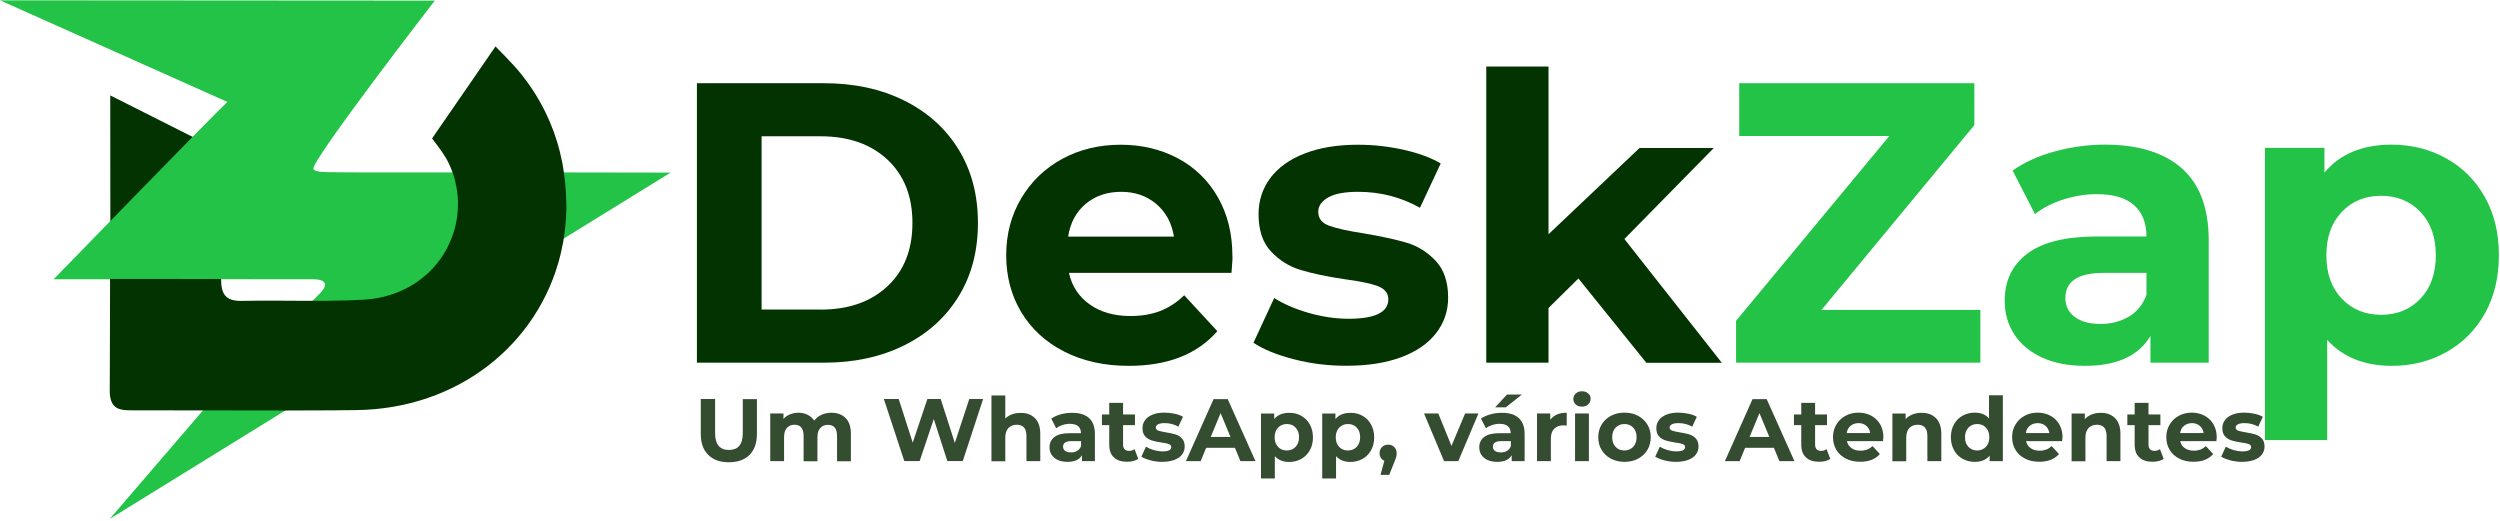 <?xml version="1.0" encoding="utf-8"?>
<!-- Generator: Adobe Illustrator 25.2.1, SVG Export Plug-In . SVG Version: 6.00 Build 0)  -->
<svg version="1.1" id="Camada_1" xmlns="http://www.w3.org/2000/svg" xmlns:xlink="http://www.w3.org/1999/xlink" x="0px" y="0px"
	 viewBox="0 0 2458 512" style="enable-background:new 0 0 2458 512;" xml:space="preserve">
<style type="text/css">
	.st0{fill:#033300;}
	.st1{fill:#23C347;}
	.st2{fill:#344C30;}
</style>
<desc>Created with Sketch.</desc>
<g>
	<g>
		<path class="st0" d="M108.5,229.2c0-49.3-0.1-135.4-0.1-135.4l90.1,45.4c0,0-32.3,38.9-51.6,55.9
			C134,206.5,120.9,217.2,108.5,229.2z"/>
		<g>
			<path class="st1" d="M540.3,169.5c-33,0-66.1,0-99.1,0h-10.6c-19.7,0-50.6,0.1-54.1,0c-16.3-0.2-32.6,0.2-48.9-0.2
				c-6.7-0.1-18.2,0.3-19.4-3.3c-2.4-8,119.3-165.4,119.3-165.4L0,0.3l223.5,99.9c0,0-2.3,2.5-2.4,2.4
				c-12.7,11.9-168.4,172-168.4,172s113.9-0.1,150.3-0.1c32.9,0,65.8,0.1,98.7,0.1c6.1,0,15.8-0.8,17.6,4.1c1.5,4.3-5,10-9.1,14.1
				c-1,1-2.1,2.1-3.1,3.1c-35.9,36-107.7,107.8-107.7,107.8l-91.5,106.5l551.4-340.5C659.3,169.7,565.4,169.5,540.3,169.5z"/>
		</g>
		<path class="st0" d="M556.5,191.7c-0.1-1.1-0.2-2.3-0.2-3.4c-0.1-2.5-0.3-5-0.5-7.4c-0.1-1.4-0.3-2.7-0.5-4
			c-0.2-2.2-0.5-4.5-0.8-6.7c0-0.2-0.1-0.4-0.1-0.6c-0.2-1.1-0.4-2.2-0.5-3.4c-0.4-2.2-0.7-4.3-1.1-6.5c-0.3-1.3-0.6-2.6-0.9-4
			c-0.4-2.1-0.9-4.2-1.4-6.3c-0.3-1.3-0.7-2.5-1-3.8c-0.6-2.1-1.1-4.2-1.8-6.3c-0.4-1.2-0.8-2.4-1.2-3.6c-0.7-2.1-1.4-4.2-2.1-6.3
			c-0.4-1.1-0.8-2.2-1.3-3.3c-0.8-2.1-1.7-4.2-2.5-6.3c-0.4-1-0.9-2.1-1.4-3.1c-0.9-2.1-1.9-4.2-2.9-6.3c-0.5-0.9-0.9-1.9-1.4-2.8
			c-0.9-1.9-1.9-3.7-2.9-5.5c0,0,0,0,0,0c-0.1-0.2-0.3-0.5-0.4-0.7c-0.5-0.8-0.9-1.7-1.4-2.5c-1.2-2.1-2.5-4.3-3.8-6.4
			c-0.4-0.7-0.9-1.5-1.4-2.2c-1.4-2.2-2.8-4.3-4.3-6.4c-0.4-0.6-0.8-1.3-1.3-1.9c-1.6-2.2-3.2-4.4-4.9-6.5c-0.4-0.5-0.7-1-1.1-1.5
			c-1.8-2.3-3.7-4.4-5.5-6.6c-0.3-0.3-0.6-0.7-0.9-1c-2.1-2.3-4.1-4.6-6.3-6.7c-0.2-0.2-0.4-0.4-0.5-0.6c-2.3-2.4-4.6-5-7-7.3
			c-0.1-0.1-0.1-0.1-0.2-0.2c-1.9-1.8-5.8-6-5.8-6l-62.4,90.5c0,0,9.7,12.4,13.3,18.7c0.1,0.1,0.1,0.2,0.2,0.3
			c0.7,1.3,1.4,2.5,2.1,3.8c0.1,0.3,0.3,0.6,0.4,0.9c0.6,1.1,1.1,2.2,1.6,3.4c0.2,0.4,0.3,0.8,0.5,1.2c0.4,1,0.8,2.1,1.3,3.1
			c0.2,0.5,0.4,1,0.5,1.5c0.1,0.1,0.1,0.3,0.2,0.4c0.3,0.8,0.6,1.7,0.9,2.6c0.2,0.5,0.3,1.1,0.5,1.6c0.3,1,0.6,2,0.8,3
			c0.2,0.6,0.3,1.2,0.5,1.8c0.2,1,0.4,2,0.6,3c0.1,0.6,0.3,1.2,0.4,1.8c0.2,1,0.4,2.1,0.5,3.1c0.1,0.6,0.2,1.2,0.3,1.8
			c0.1,1.1,0.3,2.2,0.4,3.3c0.1,0.5,0.1,1,0.2,1.6c0.1,1.7,0.2,3.3,0.3,5c0,2.1,0,4.2-0.1,6.3c0,0.5,0,1-0.1,1.5
			c-0.1,2.1-0.3,4.1-0.5,6.2c0,0,0,0,0,0.1c-0.3,2-0.6,4-1,6c-0.1,0.5-0.2,0.9-0.3,1.4c-0.4,2-0.8,4-1.4,6v0c-0.5,2-1.2,3.9-1.9,5.8
			c-0.1,0.4-0.3,0.8-0.4,1.2c-1.4,3.8-3.1,7.6-4.9,11.2c-0.2,0.3-0.4,0.7-0.5,1c-1,1.8-2,3.6-3.1,5.3c-7.8,12.5-18.7,23.1-31.8,30.8
			c-13.1,7.7-28.3,12.6-45,13.7c-12.6,0.8-25.2,1.1-37.8,1.2c-27.9,0.3-55.9-0.5-83.8,0.1c-16.8,0.4-20.3-7.7-20.3-21.5
			c-36.4,0-72.8,0-109.2-0.1v12.3c0,24-0.1,48-0.2,72.1c-0.1,8.4-0.1,16.7-0.1,25.1c-0.1,9.3,2.4,14.3,6.3,16.9
			c1.7,1.1,3.7,1.8,5.8,2.2c0.7,0.1,1.5,0.2,2.2,0.3c2.3,0.3,4.7,0.3,7.2,0.3c1.7,0,3.4,0,5.1,0c21.2,0,42.3,0,63.5,0.1h15.8
			c22.2,0.1,44.5,0.1,66.7,0.1c8.4,0,16.7,0,25-0.1c14.8,0,29.5-0.1,44.3-0.3c100.2-1,179.8-64.5,201.4-153.3
			c0.8-3.6,1.6-7.2,2.3-10.9c0.1-0.4,0.2-0.8,0.2-1.1c0.1-0.3,0.1-0.7,0.2-1c0.5-2.9,0.9-5.8,1.3-8.8c0.1-0.7,0.2-1.4,0.3-2.1
			c0.3-3,0.6-6.1,0.8-9.2c0.1-0.8,0.2-1.7,0.2-2.6c0.2-3.8,0.4-7.7,0.4-11.6C556.8,199,556.7,195.3,556.5,191.7z"/>
	</g>
	<g>
		<g>
			<path class="st0" d="M685.2,81.8H810c29.8,0,56.2,5.7,79.1,17.1c22.9,11.4,40.7,27.4,53.4,48.1c12.7,20.7,19,44.7,19,72.2
				c0,27.5-6.3,51.6-19,72.2c-12.7,20.7-30.5,36.7-53.4,48.1c-22.9,11.4-49.3,17.1-79.1,17.1H685.2V81.8z M806.9,304.4
				c27.5,0,49.4-7.7,65.7-23c16.4-15.3,24.5-36,24.5-62.2c0-26.2-8.2-46.9-24.5-62.2c-16.4-15.3-38.3-23-65.7-23h-58.1v170.3H806.9z
				"/>
			<path class="st0" d="M1210.8,268.3H1051c2.9,13.1,9.7,23.4,20.4,31c10.7,7.6,24.1,11.4,40,11.4c11,0,20.7-1.6,29.2-4.9
				c8.5-3.3,16.4-8.4,23.7-15.5l32.6,35.3c-19.9,22.8-48.9,34.1-87.1,34.1c-23.8,0-44.9-4.6-63.2-13.9
				c-18.3-9.3-32.4-22.2-42.4-38.7c-9.9-16.5-14.9-35.2-14.9-56.1c0-20.7,4.9-39.3,14.7-55.9c9.8-16.6,23.3-29.6,40.4-38.9
				c17.1-9.3,36.3-13.9,57.5-13.9c20.7,0,39.4,4.5,56.1,13.3c16.7,8.9,29.9,21.7,39.4,38.3c9.5,16.6,14.3,35.9,14.3,57.9
				C1212,252.6,1211.6,258.1,1210.8,268.3z M1067.5,200.4c-9.4,7.9-15.2,18.6-17.3,32.2h104c-2.1-13.3-7.9-24-17.3-32
				c-9.4-8-20.9-12-34.5-12C1088.6,188.6,1076.9,192.5,1067.5,200.4z"/>
			<path class="st0" d="M1272.4,353.3c-16.8-4.3-30.1-9.7-40-16.3l20.4-44c9.4,6,20.8,10.9,34.1,14.7c13.3,3.8,26.4,5.7,39.2,5.7
				c25.9,0,38.9-6.4,38.9-19.2c0-6-3.5-10.3-10.6-13c-7.1-2.6-17.9-4.8-32.6-6.7c-17.3-2.6-31.5-5.6-42.8-9
				c-11.3-3.4-21-9.4-29.2-18.1c-8.2-8.6-12.4-20.9-12.4-36.9c0-13.3,3.9-25.2,11.6-35.5c7.7-10.3,19-18.4,33.8-24.1
				c14.8-5.8,32.2-8.6,52.4-8.6c14.9,0,29.8,1.6,44.6,4.9c14.8,3.3,27,7.8,36.7,13.5l-20.4,43.6c-18.6-10.5-38.9-15.7-60.8-15.7
				c-13.1,0-22.9,1.8-29.4,5.5c-6.5,3.7-9.8,8.4-9.8,14.1c0,6.5,3.5,11.1,10.6,13.7c7.1,2.6,18.3,5.1,33.8,7.5
				c17.3,2.9,31.4,6,42.4,9.2c11,3.3,20.5,9.2,28.7,17.9c8.1,8.6,12.2,20.7,12.2,36.1c0,13.1-3.9,24.7-11.8,34.9
				s-19.3,18.1-34.3,23.7c-15.1,5.6-32.9,8.4-53.6,8.4C1306.3,359.7,1289.1,357.6,1272.4,353.3z"/>
			<path class="st0" d="M1551.9,273.8l-29.4,29v53.8h-61.2V65.4h61.2v164.9l89.5-84.8h73l-87.9,89.5l95.8,121.7h-74.2L1551.9,273.8z
				"/>
			<path class="st1" d="M1947.1,304.8v51.8h-240.2v-41.2l150.7-181.7H1710V81.8h231.2V123l-150.3,181.7H1947.1z"/>
			<path class="st1" d="M2145.3,165.6c17.5,15.6,26.3,39.1,26.3,70.5v120.5h-57.3v-26.3c-11.5,19.6-33,29.4-64.4,29.4
				c-16.2,0-30.3-2.7-42.2-8.2c-11.9-5.5-21-13.1-27.3-22.8c-6.3-9.7-9.4-20.7-9.4-33c0-19.6,7.4-35.1,22.2-46.3
				c14.8-11.2,37.6-16.9,68.5-16.9h48.7c0-13.3-4.1-23.6-12.2-30.8c-8.1-7.2-20.3-10.8-36.5-10.8c-11.3,0-22.3,1.8-33.2,5.3
				c-10.9,3.5-20.1,8.3-27.7,14.3l-22-42.8c11.5-8.1,25.3-14.4,41.4-18.8c16.1-4.4,32.6-6.7,49.7-6.7
				C2102.7,142.3,2127.8,150.1,2145.3,165.6z M2093.1,311.3c8.1-4.8,13.9-12,17.3-21.4v-21.6h-42c-25.1,0-37.7,8.2-37.7,24.7
				c0,7.9,3.1,14.1,9.2,18.6c6.1,4.6,14.6,6.9,25.3,6.9C2075.7,318.5,2085,316.1,2093.1,311.3z"/>
			<path class="st1" d="M2405.3,155.8c16.1,9,28.7,21.7,37.9,38.1c9.2,16.4,13.7,35.4,13.7,57.1c0,21.7-4.6,40.8-13.7,57.1
				c-9.2,16.4-21.8,29-37.9,38.1c-16.1,9-34,13.5-53.6,13.5c-27,0-48.1-8.5-63.6-25.5v98.5h-61.2V145.4h58.5v24.3
				c15.2-18.3,37.3-27.5,66.3-27.5C2371.4,142.3,2389.2,146.8,2405.3,155.8z M2379.8,293.6c10.1-10.6,15.1-24.8,15.1-42.6
				c0-17.8-5-32-15.1-42.6c-10.1-10.6-23-15.9-38.7-15.9s-28.6,5.3-38.7,15.9c-10.1,10.6-15.1,24.8-15.1,42.6c0,17.8,5,32,15.1,42.6
				c10.1,10.6,23,15.9,38.7,15.9S2369.8,304.2,2379.8,293.6z"/>
		</g>
		<g>
			<path class="st2" d="M696.3,447.2c-4.9-4.8-7.3-11.7-7.3-20.7v-34.2h14.1V426c0,10.9,4.5,16.4,13.6,16.4c4.4,0,7.8-1.3,10.1-4
				c2.3-2.6,3.5-6.8,3.5-12.4v-33.6h13.9v34.2c0,9-2.4,15.8-7.3,20.7c-4.9,4.8-11.6,7.2-20.4,7.2S701.2,452,696.3,447.2z"/>
			<path class="st2" d="M831.4,411c3.5,3.5,5.2,8.6,5.2,15.6v26.9H823v-24.8c0-3.7-0.8-6.5-2.3-8.3c-1.5-1.8-3.7-2.7-6.6-2.7
				c-3.2,0-5.7,1-7.6,3.1c-1.9,2.1-2.8,5.1-2.8,9.2v23.5h-13.6v-24.8c0-7.4-3-11.1-8.9-11.1c-3.1,0-5.6,1-7.5,3.1
				c-1.9,2.1-2.8,5.1-2.8,9.2v23.5h-13.6v-46.9h13v5.4c1.7-2,3.9-3.5,6.4-4.5c2.5-1,5.3-1.6,8.3-1.6c3.3,0,6.3,0.7,9,2
				c2.7,1.3,4.8,3.2,6.5,5.7c1.9-2.4,4.3-4.3,7.3-5.7c2.9-1.3,6.1-2,9.6-2C823.2,405.8,827.9,407.5,831.4,411z"/>
			<path class="st2" d="M966.6,392.3l-20,61h-15.2L918.1,412l-13.9,41.3h-15.1l-20.1-61h14.6l13.8,42.9l14.4-42.9h13.1l13.9,43.2
				l14.2-43.2H966.6z"/>
			<path class="st2" d="M1017.4,411c3.6,3.5,5.4,8.7,5.4,15.5v26.9h-13.6v-24.8c0-3.7-0.8-6.5-2.4-8.3c-1.6-1.8-4-2.7-7.1-2.7
				c-3.4,0-6.2,1.1-8.2,3.2c-2,2.1-3.1,5.3-3.1,9.5v23.2h-13.6v-64.7h13.6v22.7c1.8-1.8,4-3.2,6.5-4.1c2.6-1,5.3-1.4,8.4-1.4
				C1009.1,405.8,1013.8,407.5,1017.4,411z"/>
			<path class="st2" d="M1070.7,411c3.9,3.5,5.8,8.7,5.8,15.6v26.8h-12.7v-5.8c-2.6,4.4-7.3,6.5-14.3,6.5c-3.6,0-6.7-0.6-9.4-1.8
				c-2.6-1.2-4.7-2.9-6.1-5.1c-1.4-2.1-2.1-4.6-2.1-7.3c0-4.4,1.6-7.8,4.9-10.3c3.3-2.5,8.4-3.7,15.2-3.7h10.8c0-3-0.9-5.2-2.7-6.8
				c-1.8-1.6-4.5-2.4-8.1-2.4c-2.5,0-5,0.4-7.4,1.2c-2.4,0.8-4.5,1.8-6.1,3.2l-4.9-9.5c2.6-1.8,5.6-3.2,9.2-4.2
				c3.6-1,7.2-1.5,11-1.5C1061.2,405.8,1066.8,407.5,1070.7,411z M1059.1,443.3c1.8-1.1,3.1-2.7,3.8-4.8v-4.8h-9.3
				c-5.6,0-8.4,1.8-8.4,5.5c0,1.7,0.7,3.1,2,4.1c1.4,1,3.2,1.5,5.6,1.5C1055.2,444.9,1057.3,444.4,1059.1,443.3z"/>
			<path class="st2" d="M1119.1,451.1c-1.3,1-3,1.7-4.9,2.2c-1.9,0.5-4,0.7-6.1,0.7c-5.6,0-9.9-1.4-12.9-4.3
				c-3.1-2.8-4.6-7-4.6-12.6V418h-7.2v-10.5h7.2v-11.4h13.6v11.4h11.7V418h-11.7v19.1c0,2,0.5,3.5,1.5,4.6c1,1.1,2.5,1.6,4.3,1.6
				c2.1,0,4-0.6,5.5-1.7L1119.1,451.1z"/>
			<path class="st2" d="M1131.1,452.6c-3.7-1-6.7-2.2-8.9-3.6l4.5-9.8c2.1,1.3,4.6,2.4,7.6,3.3c3,0.8,5.9,1.3,8.7,1.3
				c5.8,0,8.6-1.4,8.6-4.3c0-1.3-0.8-2.3-2.4-2.9c-1.6-0.6-4-1.1-7.2-1.5c-3.8-0.6-7-1.2-9.5-2c-2.5-0.8-4.7-2.1-6.5-4
				c-1.8-1.9-2.7-4.6-2.7-8.2c0-3,0.9-5.6,2.6-7.9c1.7-2.3,4.2-4.1,7.5-5.4c3.3-1.3,7.2-1.9,11.6-1.9c3.3,0,6.6,0.4,9.9,1.1
				c3.3,0.7,6,1.7,8.2,3l-4.5,9.7c-4.1-2.3-8.6-3.5-13.5-3.5c-2.9,0-5.1,0.4-6.5,1.2c-1.5,0.8-2.2,1.9-2.2,3.1
				c0,1.5,0.8,2.5,2.4,3.1c1.6,0.6,4.1,1.1,7.5,1.7c3.8,0.6,7,1.3,9.4,2s4.6,2,6.4,4c1.8,1.9,2.7,4.6,2.7,8c0,2.9-0.9,5.5-2.6,7.8
				s-4.3,4-7.6,5.3c-3.3,1.2-7.3,1.9-11.9,1.9C1138.6,454.1,1134.8,453.6,1131.1,452.6z"/>
			<path class="st2" d="M1214.2,440.3h-28.3l-5.4,13.1H1166l27.2-61h13.9l27.3,61h-14.8L1214.2,440.3z M1209.8,429.6l-9.7-23.4
				l-9.7,23.4H1209.8z"/>
			<path class="st2" d="M1279.4,408.8c3.6,2,6.4,4.8,8.4,8.5c2,3.6,3.1,7.9,3.1,12.7s-1,9.1-3.1,12.7c-2,3.6-4.8,6.5-8.4,8.5
				c-3.6,2-7.5,3-11.9,3c-6,0-10.7-1.9-14.1-5.7v21.9h-13.6v-63.8h13v5.4c3.4-4.1,8.3-6.1,14.7-6.1
				C1271.9,405.8,1275.9,406.8,1279.4,408.8z M1273.8,439.4c2.2-2.4,3.4-5.5,3.4-9.5s-1.1-7.1-3.4-9.5c-2.2-2.4-5.1-3.5-8.6-3.5
				c-3.5,0-6.4,1.2-8.6,3.5c-2.2,2.4-3.4,5.5-3.4,9.5s1.1,7.1,3.4,9.5c2.2,2.4,5.1,3.5,8.6,3.5
				C1268.7,442.9,1271.5,441.7,1273.8,439.4z"/>
			<path class="st2" d="M1339.6,408.8c3.6,2,6.4,4.8,8.4,8.5c2,3.6,3.1,7.9,3.1,12.7s-1,9.1-3.1,12.7c-2,3.6-4.8,6.5-8.4,8.5
				c-3.6,2-7.5,3-11.9,3c-6,0-10.7-1.9-14.1-5.7v21.9H1300v-63.8h13v5.4c3.4-4.1,8.3-6.1,14.7-6.1
				C1332.1,405.8,1336,406.8,1339.6,408.8z M1333.9,439.4c2.2-2.4,3.4-5.5,3.4-9.5s-1.1-7.1-3.4-9.5c-2.2-2.4-5.1-3.5-8.6-3.5
				c-3.5,0-6.4,1.2-8.6,3.5c-2.2,2.4-3.4,5.5-3.4,9.5s1.1,7.1,3.4,9.5c2.2,2.4,5.1,3.5,8.6,3.5
				C1328.8,442.9,1331.7,441.7,1333.9,439.4z"/>
			<path class="st2" d="M1370.8,439.5c1.6,1.5,2.4,3.6,2.4,6.1c0,1.2-0.1,2.3-0.4,3.5c-0.3,1.2-0.9,2.9-1.9,5.2l-5,12.6h-8.6
				l3.8-13.9c-1.5-0.6-2.6-1.5-3.4-2.8c-0.8-1.3-1.3-2.8-1.3-4.6c0-2.5,0.8-4.5,2.4-6.1c1.6-1.5,3.6-2.3,6.1-2.3
				C1367.2,437.1,1369.2,437.9,1370.8,439.5z"/>
			<path class="st2" d="M1453.6,406.5l-19.8,46.9h-14l-19.7-46.9h14l13,31.9l13.4-31.9H1453.6z"/>
			<path class="st2" d="M1493.2,411c3.9,3.5,5.8,8.7,5.8,15.6v26.8h-12.7v-5.8c-2.6,4.4-7.3,6.5-14.3,6.5c-3.6,0-6.7-0.6-9.4-1.8
				c-2.6-1.2-4.7-2.9-6.1-5.1c-1.4-2.1-2.1-4.6-2.1-7.3c0-4.4,1.6-7.8,4.9-10.3c3.3-2.5,8.4-3.7,15.2-3.7h10.8c0-3-0.9-5.2-2.7-6.8
				c-1.8-1.6-4.5-2.4-8.1-2.4c-2.5,0-5,0.4-7.4,1.2c-2.4,0.8-4.5,1.8-6.1,3.2l-4.9-9.5c2.6-1.8,5.6-3.2,9.2-4.2s7.2-1.5,11-1.5
				C1483.8,405.8,1489.4,407.5,1493.2,411z M1481.7,443.3c1.8-1.1,3.1-2.7,3.8-4.8v-4.8h-9.3c-5.6,0-8.4,1.8-8.4,5.5
				c0,1.7,0.7,3.1,2,4.1c1.4,1,3.2,1.5,5.6,1.5C1477.8,444.9,1479.8,444.4,1481.7,443.3z M1481.7,387.9h14.6l-15.8,12.6H1470
				L1481.7,387.9z"/>
			<path class="st2" d="M1530.9,407.5c2.8-1.2,5.9-1.7,9.5-1.7v12.6c-1.5-0.1-2.5-0.2-3.1-0.2c-3.9,0-6.9,1.1-9.2,3.3
				c-2.2,2.2-3.3,5.4-3.3,9.8v22.1h-13.6v-46.9h13v6.2C1526,410.4,1528.2,408.7,1530.9,407.5z"/>
			<path class="st2" d="M1549.3,397.7c-1.6-1.5-2.4-3.3-2.4-5.4c0-2.1,0.8-4,2.4-5.4c1.6-1.5,3.6-2.2,6.1-2.2s4.5,0.7,6.1,2.1
				c1.6,1.4,2.4,3.1,2.4,5.2c0,2.3-0.8,4.1-2.4,5.6c-1.6,1.5-3.6,2.2-6.1,2.2S1550.9,399.2,1549.3,397.7z M1548.6,406.5h13.6v46.9
				h-13.6V406.5z"/>
			<path class="st2" d="M1583.9,451c-3.9-2.1-7-4.9-9.2-8.6c-2.2-3.7-3.3-7.8-3.3-12.5c0-4.6,1.1-8.8,3.3-12.5
				c2.2-3.7,5.3-6.5,9.2-8.6c3.9-2.1,8.4-3.1,13.3-3.1c4.9,0,9.4,1,13.3,3.1c3.9,2.1,6.9,4.9,9.2,8.6s3.3,7.8,3.3,12.5
				c0,4.7-1.1,8.8-3.3,12.5s-5.3,6.5-9.2,8.6c-3.9,2.1-8.3,3.1-13.3,3.1C1592.2,454.1,1587.8,453,1583.9,451z M1605.7,439.4
				c2.2-2.4,3.4-5.5,3.4-9.5s-1.1-7.1-3.4-9.5s-5.1-3.5-8.6-3.5c-3.5,0-6.4,1.2-8.6,3.5s-3.4,5.5-3.4,9.5s1.1,7.1,3.4,9.5
				c2.3,2.4,5.1,3.5,8.6,3.5C1600.6,442.9,1603.5,441.7,1605.7,439.4z"/>
			<path class="st2" d="M1636.3,452.6c-3.7-1-6.7-2.2-8.9-3.6l4.5-9.8c2.1,1.3,4.6,2.4,7.6,3.3c3,0.8,5.9,1.3,8.7,1.3
				c5.8,0,8.6-1.4,8.6-4.3c0-1.3-0.8-2.3-2.4-2.9c-1.6-0.6-4-1.1-7.2-1.5c-3.8-0.6-7-1.2-9.5-2c-2.5-0.8-4.7-2.1-6.5-4
				s-2.7-4.6-2.7-8.2c0-3,0.9-5.6,2.6-7.9c1.7-2.3,4.2-4.1,7.5-5.4c3.3-1.3,7.2-1.9,11.6-1.9c3.3,0,6.6,0.4,9.9,1.1
				c3.3,0.7,6,1.7,8.2,3l-4.5,9.7c-4.1-2.3-8.6-3.5-13.5-3.5c-2.9,0-5.1,0.4-6.5,1.2c-1.5,0.8-2.2,1.9-2.2,3.1
				c0,1.5,0.8,2.5,2.4,3.1s4.1,1.1,7.5,1.7c3.8,0.6,7,1.3,9.4,2c2.4,0.7,4.6,2,6.4,4c1.8,1.9,2.7,4.6,2.7,8c0,2.9-0.9,5.5-2.6,7.8
				c-1.7,2.3-4.3,4-7.6,5.3c-3.3,1.2-7.3,1.9-11.9,1.9C1643.8,454.1,1640,453.6,1636.3,452.6z"/>
			<path class="st2" d="M1744.1,440.3h-28.3l-5.4,13.1h-14.5l27.2-61h13.9l27.3,61h-14.8L1744.1,440.3z M1739.6,429.6l-9.7-23.4
				l-9.7,23.4H1739.6z"/>
			<path class="st2" d="M1799.5,451.1c-1.3,1-3,1.7-4.9,2.2c-1.9,0.5-4,0.7-6.1,0.7c-5.6,0-9.9-1.4-12.9-4.3
				c-3.1-2.8-4.6-7-4.6-12.6V418h-7.2v-10.5h7.2v-11.4h13.6v11.4h11.7V418h-11.7v19.1c0,2,0.5,3.5,1.5,4.6c1,1.1,2.5,1.6,4.3,1.6
				c2.1,0,4-0.6,5.5-1.7L1799.5,451.1z"/>
			<path class="st2" d="M1851.4,433.7h-35.5c0.6,2.9,2.1,5.2,4.5,6.9c2.4,1.7,5.3,2.5,8.9,2.5c2.4,0,4.6-0.4,6.5-1.1
				c1.9-0.7,3.6-1.9,5.3-3.4l7.2,7.8c-4.4,5.1-10.9,7.6-19.4,7.6c-5.3,0-10-1-14-3.1c-4.1-2.1-7.2-4.9-9.4-8.6
				c-2.2-3.7-3.3-7.8-3.3-12.5c0-4.6,1.1-8.7,3.3-12.4c2.2-3.7,5.2-6.6,9-8.6c3.8-2.1,8.1-3.1,12.8-3.1c4.6,0,8.7,1,12.5,3
				c3.7,2,6.6,4.8,8.8,8.5c2.1,3.7,3.2,8,3.2,12.9C1851.6,430.3,1851.5,431.5,1851.4,433.7z M1819.5,418.7c-2.1,1.7-3.4,4.1-3.8,7.1
				h23.1c-0.5-3-1.7-5.3-3.8-7.1c-2.1-1.8-4.7-2.7-7.7-2.7C1824.2,416.1,1821.6,416.9,1819.5,418.7z"/>
			<path class="st2" d="M1903.3,411c3.6,3.5,5.4,8.7,5.4,15.5v26.9H1895v-24.8c0-3.7-0.8-6.5-2.4-8.3c-1.6-1.8-4-2.7-7.1-2.7
				c-3.4,0-6.2,1.1-8.2,3.2c-2,2.1-3.1,5.3-3.1,9.5v23.2h-13.6v-46.9h13v5.5c1.8-2,4-3.5,6.7-4.6c2.7-1.1,5.6-1.6,8.8-1.6
				C1895,405.8,1899.7,407.5,1903.3,411z"/>
			<path class="st2" d="M1969.2,388.7v64.7h-13V448c-3.4,4.1-8.3,6.1-14.6,6.1c-4.4,0-8.4-1-12-3c-3.6-2-6.4-4.8-8.4-8.5
				c-2-3.7-3.1-7.9-3.1-12.7s1-9.1,3.1-12.7c2-3.7,4.8-6.5,8.4-8.5c3.6-2,7.6-3,12-3c6,0,10.7,1.9,14,5.7v-22.8H1969.2z
				 M1952.5,439.4c2.3-2.4,3.4-5.5,3.4-9.5s-1.1-7.1-3.4-9.5s-5.1-3.5-8.5-3.5c-3.5,0-6.4,1.2-8.6,3.5s-3.4,5.5-3.4,9.5
				s1.1,7.1,3.4,9.5c2.3,2.4,5.1,3.5,8.6,3.5C1947.4,442.9,1950.2,441.7,1952.5,439.4z"/>
			<path class="st2" d="M2027.5,433.7H1992c0.6,2.9,2.1,5.2,4.5,6.9c2.4,1.7,5.3,2.5,8.9,2.5c2.4,0,4.6-0.4,6.5-1.1
				c1.9-0.7,3.6-1.9,5.3-3.4l7.2,7.8c-4.4,5.1-10.9,7.6-19.4,7.6c-5.3,0-10-1-14-3.1c-4.1-2.1-7.2-4.9-9.4-8.6
				c-2.2-3.7-3.3-7.8-3.3-12.5c0-4.6,1.1-8.7,3.3-12.4c2.2-3.7,5.2-6.6,9-8.6c3.8-2.1,8.1-3.1,12.8-3.1c4.6,0,8.7,1,12.5,3
				c3.7,2,6.6,4.8,8.8,8.5c2.1,3.7,3.2,8,3.2,12.9C2027.7,430.3,2027.6,431.5,2027.5,433.7z M1995.6,418.7c-2.1,1.7-3.4,4.1-3.8,7.1
				h23.1c-0.5-3-1.7-5.3-3.8-7.1c-2.1-1.8-4.7-2.7-7.7-2.7C2000.3,416.1,1997.7,416.9,1995.6,418.7z"/>
			<path class="st2" d="M2079.4,411c3.6,3.5,5.4,8.7,5.4,15.5v26.9h-13.6v-24.8c0-3.7-0.8-6.5-2.4-8.3c-1.6-1.8-4-2.7-7.1-2.7
				c-3.4,0-6.2,1.1-8.2,3.2c-2,2.1-3.1,5.3-3.1,9.5v23.2h-13.6v-46.9h13v5.5c1.8-2,4-3.5,6.7-4.6c2.7-1.1,5.6-1.6,8.8-1.6
				C2071.1,405.8,2075.8,407.5,2079.4,411z"/>
			<path class="st2" d="M2127.3,451.1c-1.3,1-3,1.7-4.9,2.2c-1.9,0.5-4,0.7-6.1,0.7c-5.6,0-9.9-1.4-12.9-4.3
				c-3.1-2.8-4.6-7-4.6-12.6V418h-7.2v-10.5h7.2v-11.4h13.6v11.4h11.7V418h-11.7v19.1c0,2,0.5,3.5,1.5,4.6c1,1.1,2.5,1.6,4.3,1.6
				c2.1,0,4-0.6,5.5-1.7L2127.3,451.1z"/>
			<path class="st2" d="M2179.1,433.7h-35.5c0.6,2.9,2.1,5.2,4.5,6.9c2.4,1.7,5.3,2.5,8.9,2.5c2.4,0,4.6-0.4,6.5-1.1
				c1.9-0.7,3.6-1.9,5.3-3.4l7.2,7.8c-4.4,5.1-10.9,7.6-19.4,7.6c-5.3,0-10-1-14-3.1c-4.1-2.1-7.2-4.9-9.4-8.6
				c-2.2-3.7-3.3-7.8-3.3-12.5c0-4.6,1.1-8.7,3.3-12.4c2.2-3.7,5.2-6.6,9-8.6c3.8-2.1,8.1-3.1,12.8-3.1c4.6,0,8.7,1,12.5,3
				c3.7,2,6.6,4.8,8.8,8.5c2.1,3.7,3.2,8,3.2,12.9C2179.4,430.3,2179.3,431.5,2179.1,433.7z M2147.3,418.7c-2.1,1.7-3.4,4.1-3.8,7.1
				h23.1c-0.5-3-1.7-5.3-3.8-7.1c-2.1-1.8-4.7-2.7-7.7-2.7C2152,416.1,2149.4,416.9,2147.3,418.7z"/>
			<path class="st2" d="M2192.8,452.6c-3.7-1-6.7-2.2-8.9-3.6l4.5-9.8c2.1,1.3,4.6,2.4,7.6,3.3c3,0.8,5.9,1.3,8.7,1.3
				c5.8,0,8.6-1.4,8.6-4.3c0-1.3-0.8-2.3-2.4-2.9c-1.6-0.6-4-1.1-7.2-1.5c-3.8-0.6-7-1.2-9.5-2c-2.5-0.8-4.7-2.1-6.5-4
				s-2.7-4.6-2.7-8.2c0-3,0.9-5.6,2.6-7.9c1.7-2.3,4.2-4.1,7.5-5.4c3.3-1.3,7.2-1.9,11.6-1.9c3.3,0,6.6,0.4,9.9,1.1
				c3.3,0.7,6,1.7,8.2,3l-4.5,9.7c-4.1-2.3-8.6-3.5-13.5-3.5c-2.9,0-5.1,0.4-6.5,1.2c-1.5,0.8-2.2,1.9-2.2,3.1
				c0,1.5,0.8,2.5,2.4,3.1s4.1,1.1,7.5,1.7c3.8,0.6,7,1.3,9.4,2c2.4,0.7,4.6,2,6.4,4c1.8,1.9,2.7,4.6,2.7,8c0,2.9-0.9,5.5-2.6,7.8
				c-1.7,2.3-4.3,4-7.6,5.3c-3.3,1.2-7.3,1.9-11.9,1.9C2200.4,454.1,2196.6,453.6,2192.8,452.6z"/>
		</g>
	</g>
</g>
</svg>
